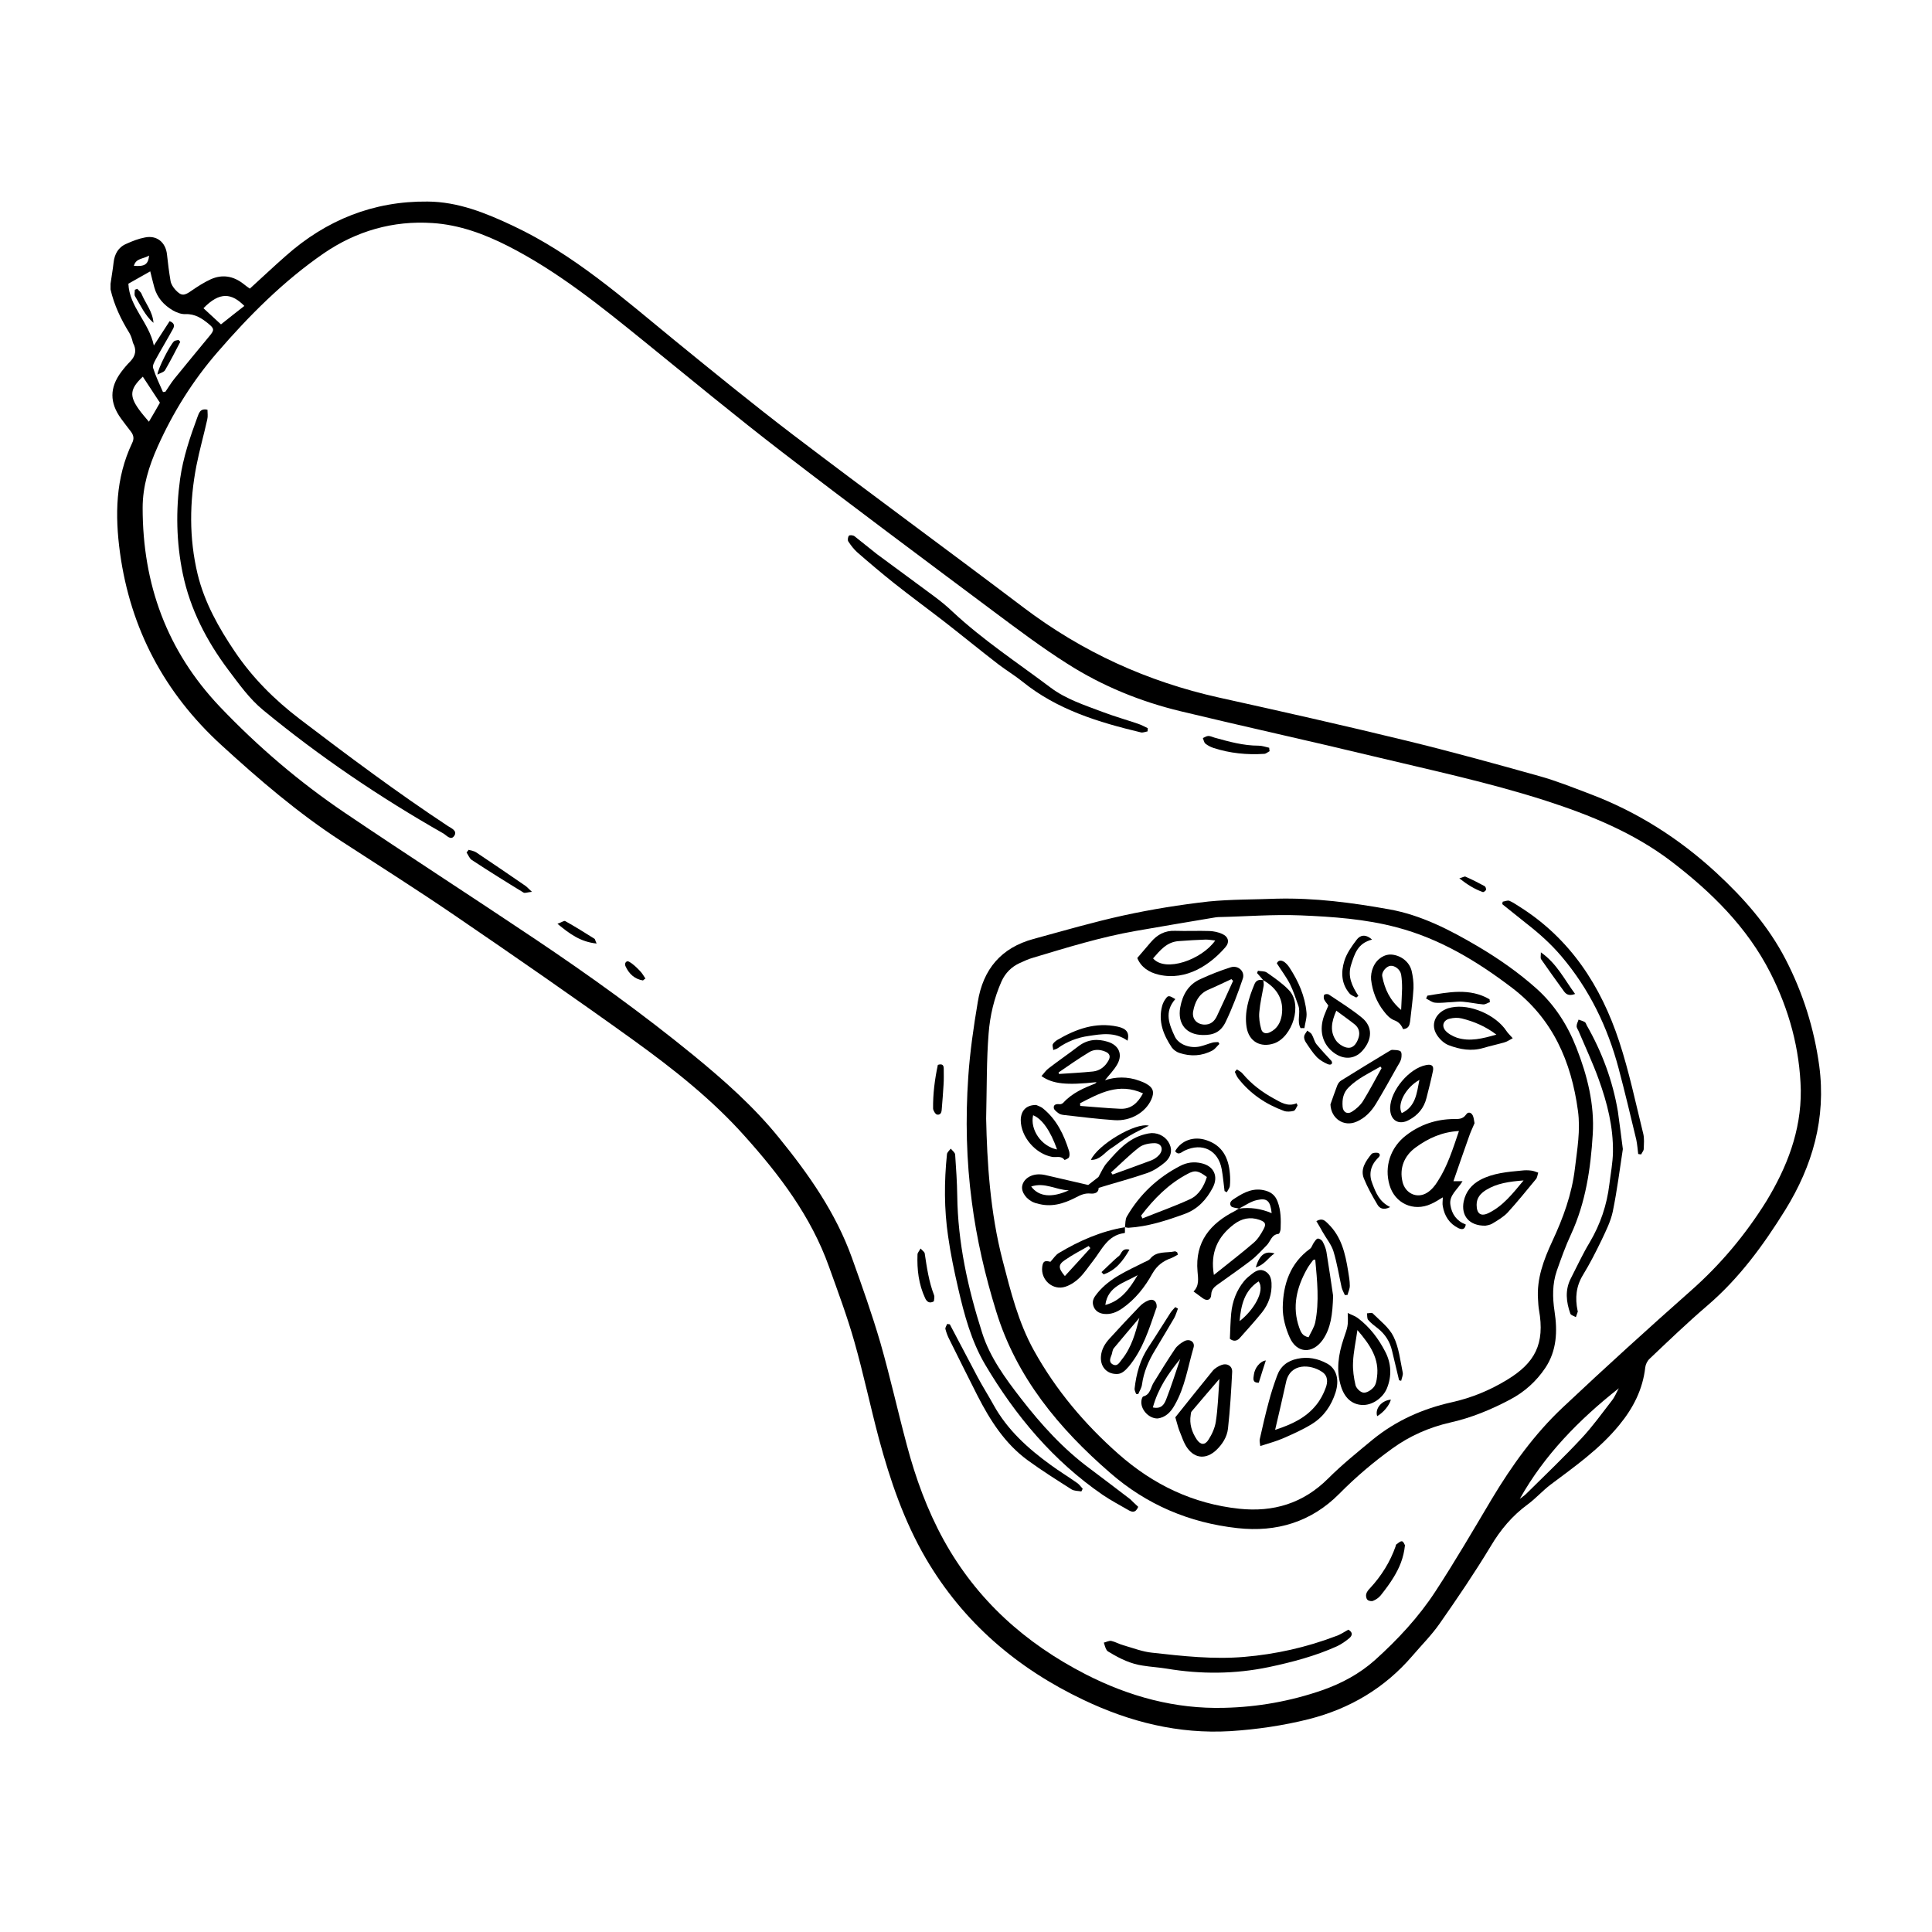 <?xml version="1.0" encoding="UTF-8"?>
<!-- Uploaded to: SVG Find, www.svgrepo.com, Generator: SVG Find Mixer Tools -->
<svg fill="#000000" width="800px" height="800px" version="1.1" viewBox="144 144 512 512" xmlns="http://www.w3.org/2000/svg">
 <g>
  <path d="m173.29 219.23c0.25-1.863 0.605-3.727 0.805-5.594 0.25-2.316 1.258-4.133 3.426-5.039 1.562-0.707 3.223-1.359 4.887-1.664 3.125-0.656 5.492 1.258 5.844 4.484 0.25 2.367 0.555 4.734 0.957 7.106 0.152 0.805 0.707 1.664 1.309 2.316 1.562 1.664 2.316 1.562 4.231 0.203 1.613-1.109 3.324-2.215 5.09-3.023 3.023-1.359 5.945-0.906 8.613 1.16 0.555 0.453 1.16 0.906 1.762 1.309 3.223-2.922 6.348-5.894 9.574-8.715 10.68-9.473 23.176-14.508 37.535-14.359 8.062 0.051 15.418 3.023 22.672 6.449 16.07 7.559 29.172 19.195 42.723 30.277 10.379 8.465 20.758 16.93 31.387 25.039 20.254 15.418 40.809 30.43 61.113 45.797 15.566 11.789 32.797 19.648 51.793 23.879 16.625 3.68 33.199 7.406 49.727 11.438 11.789 2.871 23.477 6.098 35.164 9.371 4.535 1.258 8.918 3.023 13.301 4.684 12.594 4.734 23.781 11.84 33.656 20.957 7.254 6.699 13.754 14.055 18.34 22.922 4.586 8.867 7.559 18.289 8.918 28.215 1.863 13.906-1.762 26.5-9.02 38.238-5.793 9.32-12.191 18.086-20.605 25.293-5.289 4.535-10.277 9.32-15.316 14.105-0.605 0.555-1.059 1.461-1.16 2.266-0.656 5.844-3.176 10.781-6.902 15.316-5.188 6.348-11.789 10.984-18.238 15.82-2.117 1.613-3.879 3.629-5.996 5.188-4.133 3.023-7.254 6.75-9.875 11.184-4.231 7.004-8.816 13.754-13.504 20.453-2.117 3.023-4.785 5.691-7.203 8.516-7.356 8.566-16.574 14.008-27.457 16.777-6.852 1.715-13.754 2.719-20.809 3.176-13.703 0.805-26.602-2.418-38.844-8.262-17.633-8.363-31.891-20.555-41.816-37.484-5.793-9.926-9.473-20.707-12.445-31.738-2.266-8.516-4.082-17.18-6.5-25.695-1.914-6.75-4.383-13.352-6.75-19.949-4.734-13.25-13.047-24.234-22.32-34.562-8.664-9.723-18.895-17.785-29.422-25.391-15.617-11.234-31.488-22.219-47.359-33.051-9.875-6.75-20-13.148-30.078-19.699-11.488-7.457-21.816-16.324-31.891-25.543-15.012-13.754-24.031-30.73-26.801-50.883-1.359-9.977-1.211-19.801 3.223-29.121 0.555-1.109 0.402-2.016-0.301-2.973-0.906-1.16-1.812-2.367-2.672-3.527-3.023-4.18-3.023-8.16 0.051-12.293 0.754-1.008 1.562-1.965 2.418-2.82 1.461-1.512 1.715-3.125 0.707-4.938-0.246-1.102-0.547-1.91-0.949-2.613-2.215-3.578-4.031-7.356-4.988-11.539v-1.461zm447.94 213.72c-0.25-11.035-3.125-21.41-8.062-31.137-6.144-12.09-15.617-21.41-26.301-29.574-10.027-7.609-21.461-12.242-33.301-16.07-15.062-4.836-30.48-8.113-45.797-11.789-16.93-4.082-33.957-7.809-50.883-11.891-10.68-2.57-20.809-6.699-30.027-12.594-6.699-4.231-13.047-9.02-19.398-13.754-18.793-14.055-37.633-28.062-56.227-42.371-12.445-9.574-24.535-19.598-36.727-29.473-11.387-9.219-22.723-18.391-35.871-25.09-6.348-3.223-12.949-5.644-20-6.098-10.48-0.707-20.203 2.117-28.816 8.012-10.68 7.356-19.801 16.523-28.215 26.25-6.5 7.508-11.738 15.871-15.82 24.988-2.316 5.188-3.981 10.48-3.981 16.223 0 20.203 6.398 37.887 20.453 52.699 10.078 10.578 21.109 20 33.199 28.164 16.625 11.234 33.504 22.117 50.18 33.301 14.508 9.723 28.668 19.902 42.168 30.934 8.113 6.648 15.973 13.602 22.621 21.816 7.91 9.723 15.062 19.902 19.348 31.84 2.672 7.457 5.34 14.965 7.559 22.57 2.57 8.969 4.586 18.086 7.004 27.105 2.316 8.715 5.391 17.18 9.773 25.141 8.766 15.871 21.613 27.355 37.633 35.57 11.539 5.894 23.73 9.219 36.727 8.867 8.867-0.203 17.582-1.762 25.996-4.684 5.141-1.812 9.824-4.332 13.906-7.961 6.047-5.441 11.586-11.387 16.02-18.188 5.238-8.012 10.078-16.324 14.965-24.535 5.289-8.816 11.285-17.18 18.793-24.234 11.184-10.531 22.57-20.859 34.059-31.035 7.809-6.902 14.41-14.812 19.902-23.629 5.441-8.973 9.219-18.543 9.121-29.375zm-434.04-185.05c0.203-0.051 0.453-0.051 0.656-0.102 0.805-1.16 1.512-2.367 2.367-3.426 3.074-3.777 6.144-7.508 9.27-11.285 1.309-1.562 1.359-1.965-0.152-3.223-1.762-1.461-3.629-2.719-6.195-2.621-1.059 0.051-2.316-0.402-3.273-0.957-2.418-1.41-4.231-3.375-4.988-6.195-0.402-1.461-0.754-2.973-1.059-4.18-1.965 1.109-3.828 2.168-5.793 3.273 0.25 6.144 5.441 10.176 6.75 16.375 1.613-2.519 2.922-4.484 4.18-6.449 1.461 0.555 1.258 1.41 0.855 2.117-1.461 2.672-3.023 5.238-4.484 7.91-0.402 0.754-0.957 1.715-0.754 2.367 0.707 2.262 1.715 4.328 2.621 6.394zm359.57 293.32c0.555-0.453 1.16-0.805 1.664-1.309 4.938-4.887 9.977-9.672 14.711-14.762 2.922-3.125 5.441-6.648 8.062-10.027 0.754-0.957 1.211-2.168 1.812-3.223-10.531 8.312-19.699 17.633-26.25 29.32zm-364.91-297.4c-3.426 3.223-3.629 5.09-1.008 8.715 0.754 1.059 1.613 2.016 2.621 3.223 1.109-1.859 2.066-3.523 2.922-5.035-1.613-2.418-3.074-4.684-4.535-6.902zm16.074-18.137c1.613 1.512 3.125 2.871 4.637 4.281 2.066-1.664 4.133-3.273 6.195-4.887-3.328-3.375-6.5-3.879-10.832 0.605zm-14.41-13.953c-1.613 0.957-3.477 0.656-4.031 2.719 2.82 0.203 3.777-0.301 4.031-2.719z"/>
  <path d="m482.37 382.16c10.027-0.25 19.949 1.059 29.773 2.82 8.465 1.512 16.07 5.441 23.426 9.773 5.543 3.273 10.832 6.953 15.617 11.234 4.836 4.332 8.262 9.723 10.578 15.668 2.871 7.305 4.836 15.012 4.332 22.973-0.555 9.07-1.863 18.035-5.742 26.449-1.461 3.125-2.621 6.398-3.777 9.672-1.211 3.527-1.16 7.106-0.605 10.781 0.805 5.238 0.605 10.43-2.469 15.012-2.367 3.527-5.492 6.348-9.32 8.363-5.039 2.672-10.277 4.836-15.922 6.098-5.492 1.258-10.68 3.527-15.266 6.852-5.039 3.629-9.723 7.609-14.105 12.043-7.356 7.406-16.523 10.227-26.953 9.07-12.797-1.41-24.133-6.246-33.754-14.66-13.551-11.738-24.836-25.34-30.18-42.773-2.922-9.422-5.188-19.195-6.449-28.969-1.461-10.934-1.715-22.016-0.957-33.152 0.453-6.699 1.41-13.25 2.519-19.852 1.41-8.766 6.246-14.41 14.762-16.727 7.961-2.168 15.871-4.484 23.93-6.246 7.406-1.613 14.914-2.82 22.469-3.68 6.004-0.598 12.047-0.5 18.094-0.75zm-77.031 58.289c0.25 11.387 1.008 24.637 4.383 37.633 2.117 8.16 4.133 16.324 8.262 23.781 5.844 10.531 13.453 19.547 22.469 27.508 9.219 8.113 19.699 13.148 31.941 14.461 9.07 0.957 16.93-1.41 23.527-7.961 3.727-3.727 7.859-7.055 11.941-10.43 6.144-4.988 13.199-8.113 20.859-9.824 5.238-1.16 10.125-3.176 14.66-5.945 7.406-4.484 10.078-9.523 8.465-18.539-0.152-0.906-0.203-1.812-0.25-2.719-0.402-5.543 1.512-10.578 3.777-15.469 2.871-6.144 5.188-12.445 5.996-19.297 0.605-5.09 1.512-10.078 0.805-15.266-1.762-13.098-6.699-24.434-17.531-32.648-9.27-7.055-19.145-13-30.48-15.973-8.312-2.215-16.93-2.82-25.492-3.176-7.254-0.301-14.508 0.301-21.816 0.453-0.402 0-0.805 0.102-1.211 0.152-6.902 1.16-13.805 2.316-20.707 3.527-9.219 1.613-18.137 4.383-27.055 7.055-1.258 0.352-2.469 0.906-3.68 1.461-2.168 1.008-3.777 2.621-4.785 4.836-1.965 4.434-3.074 9.117-3.426 13.855-0.551 6.906-0.453 13.758-0.652 22.523z"/>
  <path d="m198.98 252.58c0 0.855 0.152 1.762-0.051 2.57-0.906 4.082-2.066 8.16-2.871 12.242-1.863 9.574-1.965 19.246 0.301 28.719 1.812 7.508 5.594 14.258 9.926 20.656 4.684 6.902 10.43 12.645 17.078 17.734 12.898 9.824 25.844 19.496 39.348 28.414 0.855 0.555 2.519 1.211 1.715 2.519-0.906 1.461-2.066-0.051-2.922-0.555-16.828-9.574-32.797-20.355-47.762-32.695-3.68-3.023-6.398-6.902-9.219-10.629-5.742-7.656-10.125-16.07-12.09-25.543-1.715-8.312-1.863-16.676-0.707-25.09 0.805-5.691 2.621-11.035 4.586-16.375 0.402-0.961 0.656-2.422 2.668-1.969z"/>
  <path d="m445.64 543.33c-0.754 1.762-1.715 1.359-2.621 0.855-2.266-1.309-4.637-2.57-6.801-4.031-13.098-9.02-23.074-20.906-31.137-34.512-3.68-6.246-5.543-13.199-7.152-20.203-1.059-4.586-2.016-9.168-2.672-13.805-1.059-7.203-1.059-14.461-0.301-21.766 0.051-0.504 0.656-1.008 1.008-1.461 0.402 0.504 1.109 1.008 1.16 1.562 0.25 3.629 0.504 7.254 0.555 10.883 0.152 12.496 2.82 24.535 6.602 36.375 2.066 6.5 6.144 12.043 10.277 17.383 5.391 6.953 11.234 13.402 18.34 18.641 3.578 2.672 7.106 5.391 10.629 8.062 0.703 0.656 1.355 1.359 2.113 2.016z"/>
  <path d="m448.11 337.83c-0.605 0.102-1.258 0.402-1.812 0.25-11.184-2.672-22.117-5.996-31.285-13.402-2.066-1.664-4.332-3.023-6.449-4.637-4.836-3.727-9.574-7.609-14.359-11.336-4.434-3.426-8.969-6.75-13.352-10.227-3.273-2.621-6.5-5.34-9.672-8.113-0.906-0.805-1.664-1.812-2.367-2.871-0.25-0.352-0.102-1.211 0.152-1.512 0.203-0.25 1.109-0.152 1.461 0.102 2.016 1.562 3.981 3.223 5.996 4.785 4.938 3.68 9.977 7.305 14.965 11.035 1.762 1.309 3.527 2.719 5.141 4.281 8.012 7.457 17.129 13.453 25.844 20 4.133 3.125 9.07 4.684 13.855 6.5 3.074 1.16 6.246 2.066 9.371 3.125 0.906 0.301 1.715 0.754 2.57 1.16-0.008 0.254-0.008 0.559-0.059 0.859z"/>
  <path d="m501.32 575.88c1.258 0.707 1.059 1.562 0.301 2.215-1.008 0.855-2.117 1.613-3.273 2.168-5.793 2.621-11.941 4.231-18.137 5.543-8.969 1.863-17.984 1.914-27.004 0.402-2.117-0.352-4.231-0.453-6.348-0.805-3.176-0.453-5.996-1.812-8.664-3.426-0.352-0.203-0.805-0.402-0.957-0.754-0.352-0.605-0.504-1.258-0.707-1.914 0.656-0.152 1.359-0.555 1.965-0.453 1.109 0.25 2.117 0.855 3.223 1.16 2.519 0.707 5.039 1.715 7.609 1.965 8.113 0.906 16.223 1.812 24.434 1.109 8.312-0.707 16.426-2.519 24.234-5.492 1.156-0.359 2.215-1.113 3.324-1.719z"/>
  <path d="m574.07 448.52c-0.805 5.238-1.512 10.934-2.672 16.574-0.555 2.621-1.812 5.09-2.973 7.559-1.512 3.125-3.074 6.195-4.887 9.168-1.863 3.023-2.168 6.144-1.461 9.523 0 0.102 0.102 0.152 0.051 0.25-0.152 0.504-0.352 0.957-0.504 1.461-0.504-0.301-1.309-0.504-1.461-0.906-1.109-3.125-1.461-6.246 0.102-9.32 1.664-3.223 3.176-6.551 5.039-9.621 2.82-4.785 4.535-9.875 5.188-15.316 0.352-2.871 0.906-5.742 0.957-8.566 0.102-6.648-1.512-13.047-3.777-19.297-1.562-4.332-3.527-8.516-5.34-12.797-0.203-0.453-0.555-0.906-0.504-1.359 0-0.555 0.352-1.109 0.504-1.664 0.555 0.203 1.16 0.352 1.664 0.656 0.25 0.152 0.352 0.555 0.504 0.855 4.082 7.152 6.902 14.762 8.262 22.871 0.449 3.027 0.805 6.203 1.309 9.93z"/>
  <path d="m578.14 449.82c-0.152-1.258-0.25-2.519-0.504-3.777-1.512-6.297-3.023-12.645-4.684-18.895-2.922-10.984-7.758-21.008-15.164-29.727-2.82-3.324-5.996-6.144-9.371-8.766-2.117-1.664-4.18-3.375-6.297-5.039 0.051-0.203 0.051-0.453 0.102-0.656 0.605-0.102 1.258-0.402 1.762-0.25 0.957 0.402 1.863 1.059 2.769 1.613 13.402 8.465 21.512 20.957 26.348 35.668 2.621 7.961 4.332 16.172 6.348 24.336 0.352 1.309 0.203 2.769 0.152 4.18 0 0.453-0.453 0.906-0.656 1.41-0.301 0.004-0.551-0.047-0.805-0.098z"/>
  <path d="m395.71 494.96c2.469 4.637 4.887 9.32 7.356 13.957 1.309 2.469 2.82 4.836 4.18 7.305 3.68 6.699 9.168 11.637 15.215 16.02 2.266 1.664 4.684 3.125 6.953 4.734 0.605 0.402 1.008 1.008 1.512 1.562-0.102 0.25-0.25 0.453-0.352 0.707-0.855-0.152-1.914-0.102-2.621-0.555-3.879-2.469-7.809-4.938-11.539-7.656-6.098-4.434-10.027-10.629-13.402-17.23-2.519-4.938-4.938-9.875-7.406-14.812-0.453-0.855-0.805-1.812-1.059-2.769-0.102-0.402 0.301-0.906 0.453-1.359 0.309 0.051 0.512 0.051 0.711 0.098z"/>
  <path d="m516.33 553.51c-0.352 3.426-1.512 6.047-3.023 8.516-1.008 1.664-2.215 3.273-3.426 4.785-0.504 0.605-1.211 1.109-1.965 1.41-0.402 0.203-1.211 0.051-1.512-0.25-0.352-0.301-0.453-1.059-0.352-1.512 0.152-0.605 0.605-1.16 1.059-1.613 2.973-3.223 5.289-6.902 6.75-11.082 0.051-0.152 0.051-0.402 0.152-0.453 0.504-0.352 1.059-0.906 1.512-0.855 0.402 0.047 0.703 0.855 0.805 1.055z"/>
  <path d="m480.46 343.07c-0.504 0.25-0.957 0.707-1.461 0.707-4.535 0.301-9.07-0.152-13.402-1.562-0.754-0.25-1.562-0.656-2.168-1.16-0.352-0.301-0.453-0.957-0.656-1.461 0.504-0.203 0.957-0.555 1.461-0.555 0.555 0 1.109 0.301 1.664 0.453 3.828 1.059 7.609 2.117 11.637 2.117 0.957 0 1.863 0.352 2.82 0.555 0.004 0.355 0.055 0.656 0.105 0.906z"/>
  <path d="m268.2 369.21c0.656 0.203 1.41 0.301 1.965 0.656 4.383 2.922 8.715 5.894 13.047 8.867 0.453 0.301 0.805 0.754 1.762 1.613-1.16 0.102-1.863 0.402-2.215 0.203-4.637-2.82-9.219-5.691-13.754-8.664-0.605-0.402-0.906-1.309-1.359-1.965 0.152-0.207 0.352-0.457 0.555-0.711z"/>
  <path d="m391.48 488.87c-1.258 0.707-1.914 0-2.316-0.855-1.715-3.68-2.168-7.559-2.016-11.586 0-0.402 0.402-0.805 0.805-1.562 0.504 0.555 1.059 0.906 1.109 1.309 0.555 3.727 1.109 7.508 2.469 11.035 0.199 0.551 0 1.156-0.051 1.66z"/>
  <path d="m392.54 426.2c1.309-0.402 1.562 0.203 1.562 1.059 0 1.41 0.051 2.82-0.051 4.231-0.102 2.066-0.301 4.133-0.453 6.144-0.051 0.855-0.102 1.863-1.211 1.762-0.453-0.051-1.059-1.008-1.109-1.613-0.051-3.922 0.453-7.801 1.262-11.582z"/>
  <path d="m561.42 407.41c-1.863 0.707-2.57-0.102-3.176-1.008-1.965-2.719-3.93-5.441-5.844-8.211-0.203-0.301-0.051-0.855-0.051-1.812 4.234 2.969 6.199 7.148 9.07 11.031z"/>
  <path d="m302.11 394.05c-4.281-0.453-7.106-2.519-10.379-5.238 1.059-0.352 1.762-0.906 2.066-0.707 2.621 1.461 5.188 3.074 7.758 4.684 0.152 0.102 0.152 0.402 0.555 1.262z"/>
  <path d="m314.4 403.83c-2.215-0.352-3.727-1.762-4.637-3.777-0.352-0.754 0.203-1.562 0.906-1.211 1.109 0.605 2.066 1.562 2.973 2.519 0.555 0.555 0.957 1.309 1.41 1.965-0.25 0.152-0.453 0.301-0.652 0.504z"/>
  <path d="m530.74 376.77c0.906-0.25 1.359-0.555 1.613-0.453 1.715 0.754 3.426 1.613 5.09 2.519 0.25 0.152 0.453 0.707 0.352 1.008-0.102 0.25-0.656 0.656-0.855 0.555-2.121-0.758-4.035-1.918-6.199-3.629z"/>
  <path d="m191.77 234.6c-1.309 2.519-2.621 5.09-4.031 7.508-0.301 0.504-1.16 0.707-2.016 1.16 0.152-1.664 3.324-7.809 4.383-8.816 0.25-0.25 0.805-0.25 1.211-0.352 0.203 0.199 0.352 0.348 0.453 0.5z"/>
  <path d="m180.39 220.54c0.352 0.453 0.906 0.805 1.109 1.309 1.059 2.57 2.973 4.734 3.176 7.707-2.266-1.965-3.426-4.637-4.887-7.055-0.25-0.402-0.051-1.16-0.051-1.715 0.25-0.098 0.453-0.148 0.652-0.246z"/>
  <path d="m434.61 430.78c-7.961 0.855-11.637 0.504-14.609-1.613 0.656-0.707 1.16-1.512 1.914-2.066 2.621-2.016 5.34-3.879 7.961-5.894 2.418-1.812 5.039-1.965 7.758-1.109 2.82 0.906 3.93 3.223 2.519 5.844-0.906 1.664-2.367 3.074-3.324 4.332 2.719-0.906 5.945-1.059 9.168 0.152 0.605 0.25 1.258 0.453 1.812 0.805 1.812 1.008 2.168 2.215 1.309 4.133-1.512 3.426-5.492 5.793-9.773 5.492-4.434-0.301-8.867-0.855-13.301-1.359-0.504-0.051-1.008-0.152-1.41-0.402-0.555-0.402-1.258-0.906-1.359-1.41-0.152-0.957 0.605-1.16 1.512-1.059 0.352 0.051 0.805-0.152 1.059-0.453 2.316-2.519 5.34-3.828 8.414-5.039 0.102-0.102 0.203-0.25 0.352-0.352zm-4.383 5.594c0 0.25 0.051 0.453 0.051 0.707 3.527 0.25 7.004 0.605 10.531 0.754 2.871 0.152 4.684-1.461 6.098-4.082-6.402-2.922-11.488-0.051-16.68 2.621zm-5.691-8.164c0.051 0.152 0.051 0.25 0.102 0.402 3.023-0.203 5.996-0.352 9.02-0.656 1.812-0.203 3.176-1.258 4.082-2.871 0.605-1.059 0.402-1.863-0.754-2.367-1.512-0.656-3.074-0.707-4.484 0.203-2.727 1.664-5.348 3.477-7.965 5.289z"/>
  <path d="m534.77 441.66c-0.605 1.41-1.109 2.469-1.461 3.527-1.41 3.93-2.769 7.91-4.133 11.84h2.418c-1.359 2.266-3.629 3.727-3.223 6.297 0.352 2.418 1.664 4.281 4.082 5.188-0.25 1.359-0.957 1.41-1.965 0.957-2.418-1.211-3.68-3.223-4.133-5.793-0.152-0.707 0-1.461 0-2.367-1.109 0.656-2.066 1.309-3.125 1.762-4.637 2.117-9.574-0.152-10.984-4.988-1.461-4.938 0.25-10.027 4.383-13.199 3.727-2.871 7.961-4.281 12.645-4.332 1.211 0 2.367 0.102 3.273-1.211 0.605-0.906 1.613-0.453 1.914 0.707 0.16 0.555 0.211 1.211 0.309 1.613zm-4.129 2.066c-4.484 0.25-8.113 1.914-11.438 4.332-3.074 2.215-4.383 5.492-3.527 9.117 0.707 3.074 3.828 4.586 6.5 2.922 1.16-0.707 2.117-1.863 2.82-3.023 2.621-4.027 4.031-8.613 5.644-13.348z"/>
  <path d="m472.34 464.29c-0.707-0.203-1.762-0.203-2.117-0.656-0.656-1.008 0.352-1.664 1.109-2.117 2.469-1.613 4.988-2.871 8.113-1.965 1.562 0.453 2.57 1.359 3.125 2.871 0.906 2.367 0.906 4.836 0.805 7.305-0.051 0.453-0.301 1.258-0.555 1.258-1.914 0.203-2.117 2.066-3.176 3.074-1.359 1.359-2.57 2.769-4.082 3.93-2.82 2.168-5.742 4.18-8.613 6.246-1.008 0.707-1.914 1.359-1.965 2.871-0.051 1.41-1.109 1.762-2.215 0.957-0.754-0.555-1.512-1.109-2.469-1.812 1.562-1.512 1.211-3.477 1.059-5.289-0.707-7.859 3.375-12.746 9.977-16.07 0.352-0.199 0.652-0.449 1.004-0.602 2.922-0.402 5.844 0 8.664 1.211-0.352-3.223-1.16-4.082-3.879-3.477-1.66 0.352-3.172 1.457-4.785 2.266zm-6.648 17.582c3.68-2.973 7.203-5.644 10.531-8.516 1.109-0.957 1.914-2.266 2.621-3.578 0.805-1.461 0.453-1.965-1.109-2.519-2.469-0.855-4.684-0.352-6.75 1.211-4.285 3.277-6.301 7.457-5.293 13.402z"/>
  <path d="m497.29 487.41c-0.152 4.988-0.605 8.566-2.769 11.688-2.672 3.727-6.801 3.629-8.715-0.605-1.109-2.469-1.914-5.391-1.863-8.062 0.102-6.098 1.965-11.688 7.254-15.516 0.453-0.352 0.605-1.059 0.957-1.562 0.301-0.402 0.656-1.059 1.059-1.109 0.453-0.051 1.109 0.402 1.309 0.805 0.453 0.855 0.855 1.812 1.008 2.769 0.703 4.289 1.309 8.57 1.762 11.594zm-4.738-9.625c-0.352 0.102-0.555 0.102-0.605 0.203-0.555 0.754-1.109 1.461-1.562 2.266-2.769 4.938-4.031 10.078-2.066 15.617 0.402 1.059 0.754 2.168 2.469 2.519 0.605-1.309 1.461-2.57 1.762-3.93 1.113-5.539 0.508-11.082 0.004-16.676z"/>
  <path d="m435.16 458.79c0 1.309-1.059 1.613-2.168 1.512-1.512-0.152-2.672 0.402-3.93 1.059-3.223 1.664-6.551 2.672-10.227 1.562-0.25-0.051-0.504-0.102-0.707-0.203-2.066-0.754-3.578-2.82-3.223-4.484 0.352-1.762 2.215-3.074 4.586-3.023 0.906 0 1.812 0.25 2.672 0.453 3.527 0.805 7.055 1.613 10.227 2.367 1.109-0.855 1.914-1.512 2.719-2.117 0.707-1.258 1.258-2.621 2.215-3.727 2.82-3.223 5.644-6.5 10.125-7.609 0.555-0.152 1.109-0.25 1.715-0.301 2.066-0.051 3.981 1.109 4.785 2.922 0.855 1.863 0.203 3.527-1.109 4.734-1.41 1.211-3.074 2.316-4.785 2.922-4.231 1.465-8.461 2.574-12.895 3.934zm3.273-4.082c0.152 0.203 0.25 0.352 0.402 0.555 3.426-1.258 6.902-2.469 10.328-3.777 0.754-0.301 1.461-0.805 2.016-1.41 1.258-1.41 0.707-3.074-1.16-3.125-1.41 0-3.074 0.301-4.133 1.109-2.664 2.066-4.984 4.434-7.453 6.648zm-21.16 3.731c2.066 2.769 5.543 3.023 9.977 1.008-3.477-0.102-6.348-2.219-9.977-1.008z"/>
  <path d="m455.47 519.6c3.223-4.031 6.551-8.211 9.926-12.344 0.605-0.707 1.562-1.258 2.418-1.562 1.512-0.504 2.82 0.402 2.719 1.914-0.25 4.988-0.555 10.027-1.109 15.012-0.25 2.215-1.512 4.18-3.176 5.742-2.519 2.316-5.441 2.266-7.508-0.504-1.059-1.41-1.562-3.223-2.266-4.887-0.352-0.953-0.551-1.91-1.004-3.371zm11.688-10.176c-2.672 3.125-5.039 5.844-7.356 8.613-0.203 0.203-0.203 0.605-0.25 0.906-0.402 2.418 0.301 4.586 1.613 6.551 1.008 1.461 2.168 1.562 3.125 0 0.906-1.41 1.664-3.074 1.914-4.734 0.551-3.527 0.652-7.152 0.953-11.336z"/>
  <path d="m477.99 527.21c-0.051-0.605-0.25-1.211-0.152-1.762 0.754-3.375 1.512-6.699 2.418-10.027 0.605-2.316 1.359-4.586 2.168-6.801 0.906-2.519 2.719-3.981 5.391-4.535 2.82-0.605 5.441-0.051 7.859 1.258 2.519 1.359 3.324 4.281 2.266 7.656-1.109 3.477-3.125 6.449-6.246 8.363-2.418 1.512-5.09 2.672-7.707 3.828-1.766 0.758-3.629 1.262-5.996 2.019zm3.93-4.281c4.484-1.461 8.211-3.223 10.934-6.648 1.059-1.309 1.914-2.922 2.469-4.484 0.555-1.461 0.656-3.176-0.957-4.231-3.023-2.066-8.516-2.469-9.574 2.82-0.855 3.977-1.812 7.957-2.871 12.543z"/>
  <path d="m501.16 491.95c1.109 0.555 1.965 0.805 2.621 1.309 3.176 2.367 5.543 5.492 7.305 8.918 1.613 3.074 1.812 6.449 0.453 9.773-1.109 2.621-3.981 4.535-6.602 4.383-2.672-0.152-4.586-1.863-5.543-4.887-1.359-4.281-0.707-8.516 0.656-12.594 1.109-3.328 1.262-3.277 1.109-6.902zm2.57 4.531c-0.453 3.223-1.059 5.844-1.16 8.566-0.102 2.016 0.203 4.082 0.656 6.047 0.203 0.805 1.309 1.914 2.117 1.965 0.855 0.102 2.016-0.656 2.672-1.41 0.605-0.656 0.805-1.762 0.906-2.719 0.652-4.84-1.766-8.469-5.191-12.449z"/>
  <path d="m442.12 469.22c0.152-0.957 0.051-2.066 0.504-2.82 3.375-5.844 8.16-10.328 14.105-13.402 1.812-0.957 3.727-1.211 5.742-0.707 3.223 0.754 4.484 3.477 2.922 6.449-1.664 3.176-3.981 5.691-7.406 6.953-4.836 1.762-9.773 3.375-14.965 3.68-0.246 0-0.602-0.102-0.902-0.152zm4.281-3.074c0.102 0.25 0.25 0.504 0.352 0.754 4.231-1.715 8.566-3.223 12.695-5.141 2.316-1.109 3.629-3.426 4.383-5.844-2.215-1.664-3.125-1.914-5.141-0.805-4.984 2.621-8.863 6.551-12.289 11.035z"/>
  <path d="m445.39 397.88c1.359-1.562 2.469-2.871 3.578-4.18 1.715-2.016 3.727-3.125 6.449-3.023 3.023 0.102 6.098-0.051 9.117 0.051 1.109 0.051 2.316 0.301 3.324 0.754 1.715 0.754 2.066 2.215 0.855 3.578-3.981 4.586-10.277 8.918-17.582 7.254-2.617-0.605-4.734-1.965-5.742-4.434zm4.184 0.102c3.273 3.777 12.898 0.352 16.473-4.734-0.906-0.102-1.715-0.25-2.519-0.25-2.367 0.102-4.734 0.203-7.106 0.402-3.223 0.199-4.984 2.465-6.848 4.582z"/>
  <path d="m462.77 418.29c-4.434-0.051-6.75-2.973-5.996-7.305 0.605-3.375 2.168-6.098 5.34-7.508 2.621-1.211 5.289-2.266 8.012-3.125 2.016-0.656 3.879 1.109 3.223 3.023-1.309 3.879-2.769 7.758-4.535 11.438-1.309 2.723-3.273 3.527-6.043 3.477zm8.012-14.355c-0.152-0.152-0.301-0.301-0.453-0.453-2.066 0.957-4.133 1.965-6.246 2.871-2.418 1.109-3.426 3.223-3.879 5.644-0.352 1.965 0.855 3.375 2.82 3.527 1.762 0.102 2.82-0.855 3.477-2.266 1.457-3.078 2.871-6.203 4.281-9.324z"/>
  <path d="m496.58 436.68c0.605-1.664 1.16-3.375 1.812-5.039 0.203-0.504 0.605-1.059 1.059-1.309 4.18-2.621 8.363-5.141 12.594-7.707 0.301-0.152 0.605-0.402 0.906-0.402 0.754 0.051 1.715 0 2.215 0.402 0.352 0.301 0.301 1.359 0.152 2.016-0.203 0.754-0.707 1.461-1.109 2.168-1.812 3.223-3.629 6.5-5.543 9.672-1.258 2.066-2.922 3.828-5.188 4.785-3.371 1.461-6.746-0.859-6.898-4.586zm13.555-9.621c-0.102-0.152-0.203-0.25-0.301-0.402-2.871 1.664-5.945 3.074-8.363 5.441-1.512 1.461-1.812 3.223-1.664 5.188 0.102 1.41 1.211 2.117 2.418 1.359 1.16-0.707 2.266-1.715 2.973-2.82 1.762-2.871 3.324-5.844 4.938-8.766z"/>
  <path d="m537.64 468.82c-4.332 0.051-6.5-2.672-5.742-6.449 0.555-2.57 2.066-4.434 4.383-5.691 3.426-1.812 7.254-2.117 10.984-2.469 0.805-0.102 1.664-0.102 2.469 0 0.656 0.051 1.309 0.352 1.914 0.555-0.203 0.605-0.25 1.309-0.605 1.715-2.469 2.973-4.887 5.996-7.508 8.867-1.109 1.16-2.57 2.016-3.981 2.871-0.707 0.449-1.664 0.551-1.914 0.602zm10.125-11.992c-3.828 0.301-7.055 0.754-9.926 2.519-1.461 0.906-2.519 2.066-2.519 3.93 0 2.367 1.109 3.223 3.223 2.168 3.781-1.867 6.301-5.09 9.223-8.617z"/>
  <path d="m478.79 403.78c-0.555-0.656-1.109-1.309-1.664-1.914 0.102-0.203 0.152-0.402 0.25-0.605 0.754 0.152 1.715 0.051 2.316 0.453 2.016 1.41 4.082 2.82 5.793 4.586 3.879 3.879 0.957 12.543-3.828 14.207-3.578 1.211-6.699-0.453-7.305-4.332-0.605-3.93 0.555-7.656 2.066-11.285 0.406-1.109 1.312-1.41 2.371-1.109 0.051 0.453 0.152 0.957 0.102 1.41-0.402 2.316-0.957 4.637-1.16 7.004-0.152 1.512 0.102 3.074 0.504 4.535 0.301 1.109 1.309 1.359 2.367 0.805 1.863-0.906 2.769-2.57 3.074-4.484 0.605-3.981-1.105-7.102-4.887-9.27z"/>
  <path d="m515.82 416.73c-0.453-1.109-1.109-1.914-2.367-2.367-1.059-0.402-2.016-1.41-2.719-2.367-1.914-2.418-3.023-5.289-3.375-8.363-0.102-1.059 0.102-2.316 0.555-3.324 0.957-2.266 3.074-3.527 4.988-3.324 2.418 0.25 4.586 1.914 5.188 4.281 0.352 1.512 0.555 3.074 0.504 4.637-0.152 2.973-0.605 5.894-0.906 8.816-0.152 1.004-0.406 1.91-1.867 2.012zm-0.504-5.09c0.102-2.266 0.203-3.981 0.25-5.691 0-1.211-0.051-2.469-0.25-3.68-0.25-1.359-1.664-2.418-2.82-2.316-1.109 0.102-2.469 1.664-2.168 2.871 0.656 3.273 1.965 6.246 4.988 8.816z"/>
  <path d="m544.89 419.14c-0.855 0.453-1.41 0.855-2.066 1.059-1.863 0.555-3.828 0.957-5.691 1.512-3.176 0.957-6.246 0.402-9.168-0.707-1.258-0.453-2.519-1.664-3.223-2.82-1.613-2.57-0.453-5.441 2.316-6.699 0.504-0.25 1.059-0.402 1.613-0.504 4.887-1.008 11.738 1.965 14.559 6.246 0.352 0.551 0.855 1.008 1.66 1.914zm-4.332-0.957c-2.922-2.215-5.945-3.477-9.168-4.281-1.008-0.25-2.168-0.203-3.176 0.051-1.664 0.352-2.266 1.863-1.16 3.176 0.754 0.855 1.914 1.461 3.023 1.863 3.426 1.105 6.801 0.246 10.48-0.809z"/>
  <path d="m442.12 469.22v1.461c0 0.051-0.152 0.102-0.203 0.102-4.484 0.605-5.945 4.484-8.312 7.457-1.16 1.461-2.215 3.125-3.578 4.434-1.008 1.008-2.316 1.863-3.68 2.316-3.324 1.109-6.602-1.812-6.144-5.289 0.203-1.461 0.656-1.715 2.168-1.309 0.754-0.805 1.359-1.812 2.215-2.316 5.445-3.277 11.238-5.797 17.535-6.856zm-9.168 5.543c-0.152-0.203-0.301-0.352-0.453-0.555-2.117 1.211-4.281 2.316-6.297 3.727-1.812 1.211-1.762 2.168 0 4.231 2.266-2.465 4.531-4.934 6.75-7.402z"/>
  <path d="m450.68 519.91c-2.418-0.051-4.535-2.57-4.18-4.785 0.051-0.402 0.25-1.008 0.504-1.059 1.863-0.504 1.914-2.316 2.672-3.578 1.863-3.023 3.727-6.047 5.691-8.969 0.555-0.855 1.512-1.562 2.418-2.066 1.461-0.805 2.973 0.152 2.519 1.664-1.512 5.141-2.266 10.48-4.988 15.215-1.012 1.863-2.473 3.375-4.637 3.578zm6.094-15.77c-3.176 3.828-5.894 7.859-7.254 12.848 2.367 0.504 3.074-0.957 3.578-2.266 1.359-3.481 2.469-7.055 3.676-10.582z"/>
  <path d="m439.8 508.12c-2.621-0.051-4.281-2.066-4.031-4.734 0.152-1.812 1.059-3.324 2.215-4.586 2.621-2.871 5.238-5.691 7.961-8.516 0.656-0.707 1.512-1.309 2.418-1.664 1.309-0.555 2.266 0.301 2.168 1.762 0 0.152-0.102 0.301-0.152 0.453-1.863 5.391-3.527 10.832-7.254 15.316-0.957 1.109-1.965 2.07-3.324 1.969zm6.144-14.863c-2.266 2.672-4.535 5.34-6.75 8.012-0.352 0.402-0.402 1.059-0.555 1.613-0.301 0.906-0.957 1.965 0.203 2.672 1.359 0.754 1.863-0.605 2.519-1.359 2.516-3.129 3.574-7.008 4.582-10.938z"/>
  <path d="m456.17 476.48c-0.555 0.301-1.109 0.656-1.715 0.906-2.168 0.754-3.828 1.965-5.039 4.082-2.016 3.629-4.535 6.852-8.012 9.27-1.461 1.008-3.023 1.664-4.836 1.461-1.461-0.152-2.519-0.957-2.871-2.316-0.301-1.211 0.203-2.066 1.109-3.176 3.324-4.082 8.012-5.945 12.445-8.211 0.504-0.25 1.16-0.453 1.512-0.855 1.715-2.215 4.332-1.512 6.551-2.016 0.203-0.051 0.453 0.152 0.656 0.25 0.051 0.203 0.102 0.402 0.199 0.605zm-10.68 5.441c-3.426 2.016-7.91 2.871-8.566 7.91 4.234-1.109 6.5-4.434 8.566-7.91z"/>
  <path d="m469.93 498.8c0.102-2.367 0.152-4.586 0.352-6.75 0.301-3.176 1.41-6.098 3.426-8.566 0.605-0.754 1.41-1.359 2.168-1.965 1.008-0.754 2.117-1.359 3.426-0.605 1.211 0.707 1.562 1.762 1.664 3.074 0.152 2.922-0.754 5.594-2.519 7.809-1.914 2.367-3.981 4.637-5.996 6.902-0.754 0.754-1.609 0.805-2.519 0.102zm2.57-4.688c3.527-2.672 6.902-7.961 5.039-10.531-3.777 2.473-4.637 6.25-5.039 10.531z"/>
  <path d="m496.02 410.48c-0.352-0.555-0.855-1.059-1.109-1.613-0.152-0.352-0.152-1.059 0.051-1.258 0.25-0.203 0.957-0.25 1.258 0 2.922 1.965 5.945 3.828 8.715 6.098 2.871 2.367 2.769 5.742 0.152 8.715-2.168 2.469-5.391 2.519-8.113 0.152-2.621-2.266-3.375-5.644-2.117-9.27 0.359-0.957 0.762-1.867 1.164-2.824zm2.117 1.363c-1.309 2.973-1.762 5.594 0 8.012 0.707 0.906 2.117 1.812 3.223 1.812 1.461 0.051 2.316-1.41 2.719-2.82 0.352-1.309 0-2.469-1.008-3.324-1.508-1.211-3.121-2.32-4.934-3.68z"/>
  <path d="m418.59 436.83c0.301 0.152 1.211 0.402 1.863 0.957 3.578 2.922 5.492 6.902 6.852 11.234 0.152 0.504 0.203 1.211 0 1.664-0.152 0.352-1.16 0.754-1.211 0.707-0.855-1.211-2.168-0.605-3.273-0.805-4.434-0.805-8.312-5.34-8.312-9.773 0.051-2.473 1.41-3.984 4.082-3.984zm5.543 11.789c-1.762-4.988-3.981-8.113-6.348-9.07-0.859 3.777 2.164 8.262 6.348 9.07z"/>
  <path d="m512.4 437.84v-0.25c0.102-4.586 5.039-10.48 9.523-11.336 1.512-0.301 2.117 0.203 1.812 1.613-0.504 2.418-1.109 4.785-1.715 7.152-0.656 2.621-2.266 4.535-4.637 5.793-2.668 1.461-4.934 0.148-4.984-2.973zm7.758-7.66c-3.629 2.016-5.996 6.398-4.684 8.816 3.727-1.762 3.981-5.289 4.684-8.816z"/>
  <path d="m455.47 408.77c-3.023 3.426-1.613 6.75-0.102 9.977 1.008 2.066 4.031 3.176 6.648 2.57 1.109-0.25 2.168-0.707 3.273-1.008 0.504-0.152 1.059-0.102 1.562-0.152 0.102 0.152 0.203 0.352 0.301 0.504-0.605 0.555-1.109 1.309-1.812 1.715-2.82 1.512-5.793 1.664-8.816 0.656-0.754-0.25-1.512-0.805-1.965-1.41-2.266-3.375-3.68-6.953-2.57-11.082 0.203-0.707 0.555-1.41 1.008-1.965 0.559-0.812 0.91-0.762 2.473 0.195z"/>
  <path d="m492.85 467.61c1.664-0.957 2.316-0.051 3.125 0.707 3.527 3.426 4.535 7.859 5.289 12.496 0.203 1.309 0.453 2.621 0.453 3.93 0 0.805-0.402 1.613-0.605 2.418-0.25 0-0.453 0.051-0.707 0.051-0.301-0.656-0.656-1.309-0.855-2.016-0.707-3.176-1.211-6.449-2.168-9.574-0.555-1.812-1.914-3.426-2.871-5.141-0.504-0.957-1.055-1.812-1.66-2.871z"/>
  <path d="m442.82 419.8c-3.375-2.418-6.953-1.762-10.328-1.258-2.922 0.402-5.691 1.461-8.16 3.223-0.25 0.203-0.555 0.25-1.211 0.504-0.051-0.656-0.301-1.211-0.102-1.562 0.25-0.453 0.754-0.855 1.258-1.16 4.938-2.871 10.078-4.734 15.922-3.477 2.316 0.508 3.172 1.566 2.621 3.731z"/>
  <path d="m468.52 459.65c-0.25-1.914-0.402-3.879-0.754-5.793-0.906-5.039-5.141-7.152-9.824-4.938-0.805 0.352-1.613 1.41-2.519 0.152 1.613-2.871 4.938-4.031 8.262-2.922 4.281 1.41 5.894 4.684 6.246 8.867 0.102 1.059 0.102 2.168 0 3.223-0.051 0.605-0.555 1.16-0.805 1.715-0.203-0.102-0.402-0.203-0.605-0.305z"/>
  <path d="m456.17 490.79c-0.352 0.855-0.555 1.715-1.008 2.519-1.664 2.871-3.375 5.644-5.039 8.465-1.715 2.82-3.023 5.793-3.477 9.117-0.102 0.906-0.656 1.715-1.008 2.57-0.203 0-0.402-0.051-0.555-0.051-0.152-0.453-0.453-0.957-0.402-1.41 0.453-3.981 1.461-7.707 3.727-11.082 2.016-3.023 3.879-6.098 5.844-9.117 0.352-0.504 0.805-0.957 1.211-1.41 0.203 0.145 0.457 0.246 0.707 0.398z"/>
  <path d="m522.27 407.86c5.594-0.906 11.184-2.117 16.473 0.957 0.051 0.25 0.051 0.504 0.102 0.754-0.605 0.203-1.211 0.656-1.812 0.605-1.762-0.152-3.578-0.555-5.34-0.707-0.957-0.102-1.965 0.051-2.922 0.102-1.461 0.051-2.973 0.301-4.434 0.152-0.805-0.051-1.613-0.707-2.418-1.109 0.148-0.25 0.25-0.504 0.352-0.754z"/>
  <path d="m514.77 509.78c-0.605-2.621-1.258-5.188-1.863-7.809-0.555-2.418-1.812-4.383-3.777-5.945-0.906-0.707-1.863-1.41-2.57-2.266-0.301-0.352-0.203-1.16-0.301-1.715 0.504 0 1.258-0.25 1.512 0 1.965 1.965 4.383 3.777 5.543 6.195 1.41 2.871 1.762 6.297 2.418 9.473 0.152 0.656-0.25 1.461-0.402 2.215-0.156-0.047-0.355-0.098-0.559-0.148z"/>
  <path d="m488.67 416.47c-1.059-1.863 0.102-4.082-0.605-5.996-0.707-1.914-1.309-3.879-2.215-5.691-0.957-1.863-2.266-3.578-3.477-5.492 0.402-0.906 1.211-0.906 2.066-0.301 0.504 0.402 0.957 0.906 1.309 1.461 2.367 3.629 4.082 7.508 4.484 11.84 0.152 1.359-0.352 2.769-0.555 4.18-0.352-0.051-0.652 0-1.008 0z"/>
  <path d="m507.61 393c-3.828 0.957-4.637 3.828-5.543 6.648-1.008 3.125 0.25 5.691 1.914 8.262-0.203 0.152-0.352 0.301-0.555 0.453-0.605-0.352-1.309-0.555-1.762-1.059-2.215-2.57-2.316-5.644-1.41-8.613 0.605-2.016 1.965-3.93 3.273-5.644 0.855-1.156 2.266-1.66 4.082-0.047z"/>
  <path d="m471.79 427.41c0.504 0.352 1.109 0.605 1.512 1.109 2.316 2.769 5.141 4.887 8.262 6.602 1.863 1.008 3.68 2.266 6.047 1.258 0.102 0.203 0.203 0.402 0.25 0.605-0.352 0.504-0.555 1.258-1.008 1.41-0.805 0.203-1.863 0.301-2.621 0-4.785-1.762-8.918-4.535-12.09-8.613-0.402-0.504-0.605-1.109-0.906-1.715 0.199-0.254 0.352-0.457 0.555-0.656z"/>
  <path d="m512.4 463.88c-1.715 0.906-2.82 0.352-3.375-0.656-1.309-2.215-2.621-4.535-3.578-6.902-1.008-2.519 0.504-4.637 2.016-6.5 0.301-0.352 1.512-0.453 1.914-0.203 0.656 0.504 0.051 1.008-0.453 1.512-1.762 1.914-2.215 4.18-1.211 6.602 0.91 2.367 1.816 4.738 4.688 6.148z"/>
  <path d="m433.1 451.39c1.762-3.981 11.84-10.027 15.367-9.07-1.965 1.008-3.727 1.812-5.289 2.769-1.762 1.059-3.375 2.367-5.09 3.477-1.512 1.062-2.668 2.875-4.988 2.824z"/>
  <path d="m496.88 425.19c0.402 0.805-0.203 1.16-1.059 0.805-1.008-0.453-2.066-1.059-2.82-1.812-1.109-1.16-2.016-2.57-2.922-3.93-0.301-0.453-0.555-1.109-0.453-1.613 0.051-0.555 0.555-1.008 0.805-1.512 0.402 0.301 0.957 0.555 1.211 1.008 0.504 0.855 0.656 1.863 1.258 2.621 1.258 1.512 2.617 2.973 3.981 4.434z"/>
  <path d="m443.32 475.17c-1.762 3.074-3.68 5.492-6.852 6.551-0.203-0.203-0.402-0.402-0.555-0.605 0.707-0.656 1.41-1.359 2.117-2.016 0.855-0.805 1.664-1.613 2.57-2.316 0.656-0.605 0.707-2.117 2.719-1.613z"/>
  <path d="m477.59 510.43c-1.812 0.051-1.41-1.211-1.309-2.066 0.203-1.812 1.613-3.629 3.176-3.828-0.66 1.965-1.215 3.828-1.867 5.894z"/>
  <path d="m481.77 476.18c-1.664 1.059-2.621 3.023-4.988 3.68 1.059-3.379 2.469-4.438 4.988-3.68z"/>
  <path d="m512.6 514.92c-0.453 1.613-1.965 3.375-3.629 4.383-0.656-1.914 1.109-4.184 3.629-4.383z"/>
 </g>
</svg>